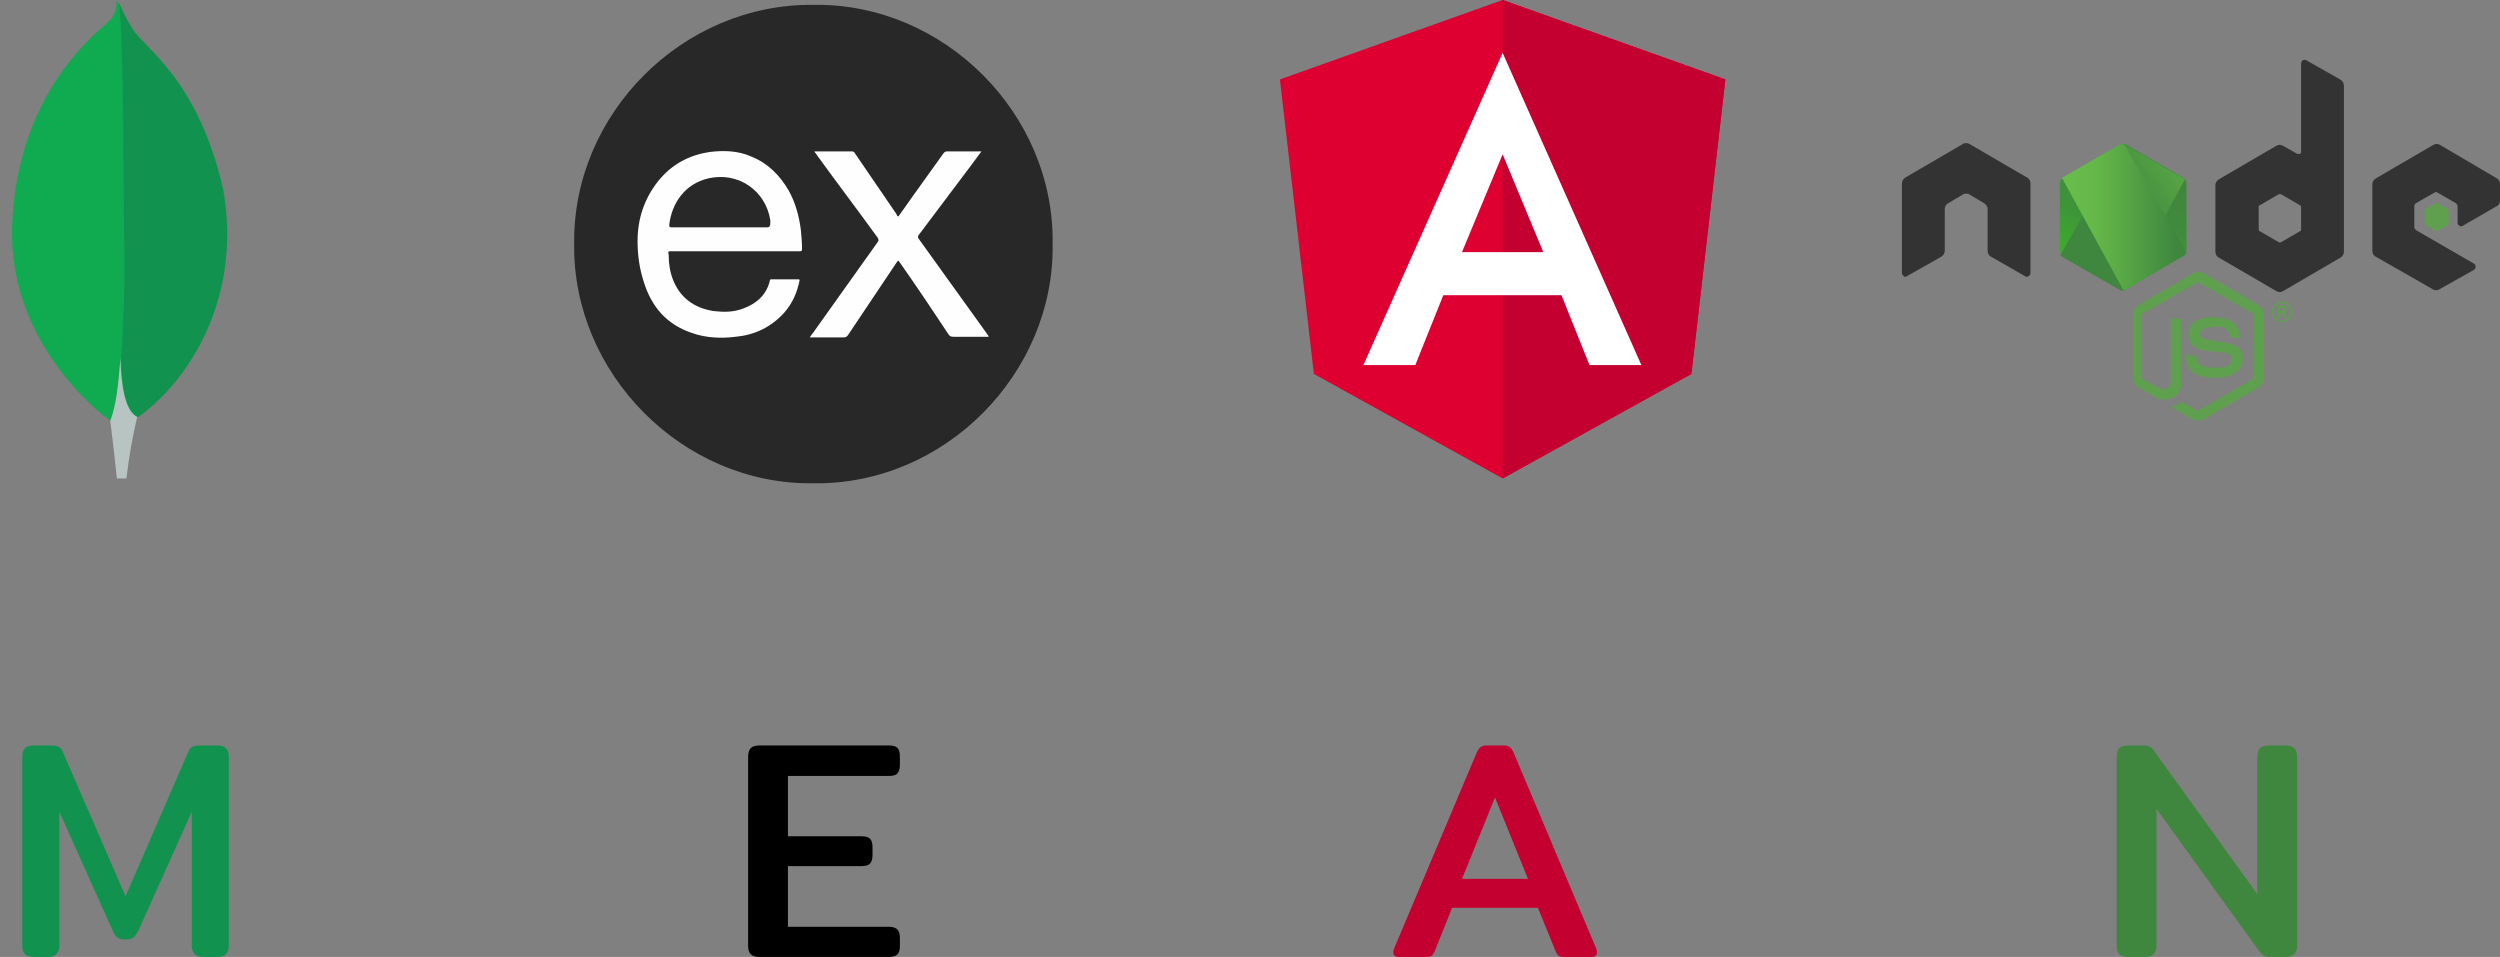 <svg width="209" height="80" viewBox="0 0 209 80" fill="none" xmlns="http://www.w3.org/2000/svg">
<rect x="0" y="0" width="209" height="80" fill="#808080" stroke="none"/>
<path d="M18.619 15.9C16.519 6.6 12.119 4.15 11.019 2.4C10.569 1.65 10.169 0.85 9.769 0C9.719 0.85 9.619 1.35 8.919 1.95C7.519 3.2 1.519 8.1 1.019 18.65C0.569 28.5 8.269 34.55 9.269 35.2C10.069 35.6 11.019 35.2 11.469 34.85C15.169 32.3 20.269 25.5 18.619 15.9Z" fill="#10AA50"/>
<path d="M10.069 29.95C9.869 32.4 9.719 33.8 9.219 35.2C9.219 35.2 9.519 37.5 9.769 40H10.569C10.769 38.25 11.069 36.55 11.469 34.85C10.419 34.35 10.119 32.1 10.069 29.95Z" fill="#B8C4C2"/>
<path d="M11.522 34.85C10.472 34.35 10.172 32.1 10.122 29.95C10.372 26.45 10.472 22.95 10.372 19.45C10.322 17.6 10.372 2.4 9.922 0.2C10.272 0.95 10.622 1.7 11.072 2.4C12.172 4.15 16.572 6.65 18.672 15.9C20.322 25.5 15.272 32.25 11.572 34.85H11.522Z" fill="#12924F"/>
<path d="M68 40.403C57.001 40.553 47.852 31.153 48.002 20.404C47.852 9.505 57.101 0.256 68.05 0.406C78.899 0.256 88.198 9.505 87.998 20.454C88.148 31.153 79.049 40.553 68 40.403Z" fill="#282828"/>
<path d="M66.85 23.404C66.65 24.454 66.25 25.354 65.55 26.154C64.45 27.354 63.1 28.004 61.5 28.154C60.3 28.304 59.05 28.254 57.9 27.854C55.751 27.154 54.451 25.654 53.801 23.504C53.451 22.404 53.301 21.305 53.301 20.155C53.301 18.305 53.851 16.605 55.051 15.105C56.151 13.755 57.6 12.955 59.35 12.705C60.55 12.555 61.75 12.605 62.85 13.105C64.2 13.655 65.2 14.655 65.95 15.955C66.5 16.955 66.8 18.055 66.95 19.205C67 19.755 67.05 20.255 67.05 20.805C67.05 21.005 67 21.005 66.8 21.005C63.25 21.005 59.7 21.005 56.151 21.005C55.851 21.005 55.851 21.005 55.901 21.305C55.901 22.004 56.001 22.704 56.251 23.354C56.85 24.904 58.05 25.754 59.65 26.004C60.5 26.104 61.3 26.104 62.1 25.804C63.2 25.404 64.05 24.704 64.35 23.504C64.35 23.454 64.35 23.354 64.45 23.354C65.2 23.354 66 23.354 66.8 23.354L66.85 23.404Z" fill="#FEFEFE"/>
<path d="M68.099 12.655H69.899C70.299 12.655 70.749 12.655 71.149 12.655C71.299 12.655 71.399 12.655 71.499 12.855C72.649 14.555 73.799 16.205 74.949 17.905C74.949 17.955 74.999 18.055 75.099 18.105C75.549 17.455 75.999 16.855 76.448 16.205C77.248 15.105 78.048 13.955 78.848 12.855C78.948 12.705 79.048 12.655 79.198 12.655C80.048 12.655 80.948 12.655 81.798 12.655H82.048C81.748 13.055 81.448 13.455 81.198 13.805C79.748 15.755 78.248 17.705 76.798 19.655C76.698 19.755 76.748 19.855 76.798 19.955C78.698 22.604 80.648 25.304 82.548 27.954C82.548 28.004 82.648 28.054 82.648 28.154C82.598 28.154 82.498 28.154 82.448 28.154C81.548 28.154 80.598 28.154 79.698 28.154C79.498 28.154 79.398 28.104 79.298 27.954C77.948 25.904 76.598 23.904 75.198 21.904C75.198 21.904 75.149 21.805 75.099 21.805C75.049 21.805 74.999 21.904 74.949 21.954C73.599 23.954 72.249 26.004 70.899 28.004C70.799 28.154 70.699 28.204 70.549 28.204C69.699 28.204 68.799 28.204 67.949 28.204C67.899 28.204 67.799 28.204 67.699 28.204C67.849 27.954 68.049 27.754 68.199 27.504C69.949 25.054 71.649 22.654 73.399 20.205C73.499 20.055 73.399 20.005 73.399 19.905C71.699 17.555 69.949 15.255 68.249 12.905C68.249 12.905 68.199 12.805 68.099 12.705V12.655Z" fill="#FEFEFE"/>
<path d="M60.199 19.004C58.849 19.004 57.499 19.004 56.149 19.004C55.999 19.004 55.949 19.004 55.949 18.804C56.149 17.005 57.249 15.355 59.249 14.905C61.699 14.355 63.998 15.905 64.398 18.404C64.398 18.504 64.398 18.604 64.398 18.704C64.398 18.904 64.315 19.004 64.148 19.004C62.799 19.004 61.499 19.004 60.149 19.004H60.199Z" fill="#282828"/>
<path d="M125.62 0L107 6.64L109.84 31.26L125.62 40L141.4 31.26L144.24 6.64L125.62 0Z" fill="#DD0031"/>
<path d="M125.621 0V4.44V4.42V24.68V40L141.401 31.26L144.241 6.64L125.621 0Z" fill="#C3002F"/>
<path d="M125.62 4.42L113.98 30.52H118.32L120.66 24.68H130.54L132.88 30.52H137.22L125.62 4.42ZM129.02 21.08H122.22L125.62 12.9L129.02 21.08Z" fill="white"/>
<path d="M183.738 35.155C183.55 35.155 183.399 35.118 183.248 35.042L181.74 34.137C181.514 34.024 181.627 33.949 181.702 33.949C182.004 33.836 182.079 33.836 182.381 33.647C182.381 33.647 182.456 33.647 182.494 33.647L183.663 34.326C183.701 34.326 183.776 34.326 183.814 34.326L188.339 31.686C188.376 31.686 188.414 31.611 188.414 31.573V26.332C188.414 26.257 188.414 26.219 188.339 26.219L183.814 23.617C183.776 23.617 183.701 23.617 183.663 23.617L179.138 26.219C179.1 26.219 179.063 26.294 179.063 26.332V31.573C179.063 31.611 179.063 31.686 179.138 31.686L180.382 32.403C181.061 32.742 181.476 32.327 181.476 31.95V26.785C181.476 26.709 181.514 26.634 181.627 26.634H182.192C182.268 26.634 182.343 26.709 182.343 26.785V31.95C182.343 32.855 181.853 33.383 181.023 33.383C180.194 33.383 180.571 33.383 179.968 33.082L178.799 32.403C178.497 32.214 178.309 31.913 178.309 31.573V26.332C178.309 25.993 178.497 25.691 178.799 25.503L183.324 22.863C183.587 22.712 184.002 22.712 184.266 22.863L188.791 25.503C189.093 25.691 189.281 25.993 189.281 26.332V31.573C189.281 31.913 189.093 32.214 188.791 32.403L184.266 35.042C184.115 35.118 183.965 35.155 183.776 35.155H183.738Z" fill="#5FA04E"/>
<path d="M185.133 31.573C183.173 31.573 182.758 30.668 182.758 29.876C182.758 29.084 182.796 29.726 182.909 29.726H183.512C183.587 29.726 183.625 29.763 183.625 29.839C183.7 30.442 183.964 30.744 185.171 30.744C186.378 30.744 186.528 30.517 186.528 30.027C186.528 29.537 186.415 29.499 184.945 29.386C183.7 29.273 182.946 28.971 182.946 27.991C182.946 27.011 183.7 26.52 185.02 26.52C186.34 26.52 187.169 27.011 187.283 28.104C187.283 28.104 187.283 28.18 187.283 28.217L187.207 28.255H186.604C186.566 28.255 186.491 28.217 186.491 28.142C186.34 27.501 186.001 27.312 185.096 27.312C184.191 27.312 183.927 27.689 183.927 27.953C183.927 28.217 184.078 28.368 185.473 28.557C186.868 28.745 187.509 29.009 187.509 29.989C187.509 30.97 186.679 31.573 185.246 31.573H185.133Z" fill="#5FA04E"/>
<path d="M191.652 26.068C191.652 26.559 191.238 26.936 190.785 26.936C190.333 26.936 189.918 26.559 189.918 26.068C189.918 25.578 190.333 25.201 190.785 25.201C191.238 25.201 191.652 25.578 191.652 26.068ZM190.031 26.068C190.031 26.483 190.37 26.823 190.748 26.823C191.125 26.823 191.502 26.483 191.502 26.068C191.502 25.654 191.162 25.352 190.748 25.352C190.333 25.352 190.031 25.654 190.031 26.068ZM190.446 25.578H190.785C190.898 25.578 191.125 25.578 191.125 25.842C191.125 26.106 191.011 26.068 190.936 26.068C191.087 26.068 191.087 26.181 191.087 26.295C191.087 26.37 191.087 26.521 191.125 26.559H190.936C190.936 26.521 190.936 26.257 190.936 26.257C190.936 26.181 190.936 26.181 190.823 26.181H190.634V26.596H190.446V25.578ZM190.634 25.993H190.785C190.898 25.993 190.936 25.918 190.936 25.842C190.936 25.691 190.861 25.691 190.785 25.691H190.634V25.955V25.993Z" fill="#5FA04E"/>
<path fill-rule="evenodd" clip-rule="evenodd" d="M169.746 15.322C169.746 15.133 169.633 14.907 169.445 14.832L164.656 12.041C164.581 12.004 164.505 11.966 164.392 11.966H164.354C164.279 11.966 164.166 11.966 164.09 12.041L159.302 14.832C159.113 14.945 159 15.133 159 15.359V22.825C159 22.938 159.075 23.014 159.151 23.089C159.226 23.165 159.339 23.165 159.415 23.089L162.28 21.468C162.469 21.355 162.582 21.166 162.582 20.978V17.471C162.582 17.282 162.695 17.056 162.884 16.981L164.09 16.264C164.166 16.189 164.279 16.189 164.392 16.189C164.505 16.189 164.581 16.189 164.656 16.264L165.863 16.981C166.051 17.094 166.164 17.282 166.164 17.471V20.978C166.164 21.166 166.277 21.392 166.466 21.468L169.294 23.089C169.369 23.165 169.482 23.165 169.596 23.089C169.671 23.052 169.746 22.938 169.746 22.825V15.359V15.322Z" fill="#333333"/>
<path fill-rule="evenodd" clip-rule="evenodd" d="M192.786 5.028C192.711 4.991 192.597 4.991 192.522 5.028C192.447 5.104 192.371 5.179 192.371 5.292V12.683C192.371 12.758 192.371 12.834 192.258 12.871C192.183 12.871 192.107 12.871 192.07 12.871L190.863 12.193C190.674 12.079 190.486 12.079 190.297 12.193L185.509 14.983C185.32 15.096 185.207 15.284 185.207 15.473V21.053C185.207 21.242 185.32 21.468 185.509 21.544L190.297 24.334C190.486 24.447 190.674 24.447 190.863 24.334L195.652 21.544C195.84 21.431 195.953 21.242 195.953 21.053V7.178C195.953 6.951 195.84 6.763 195.652 6.65L192.786 5.028ZM192.371 19.206C192.371 19.281 192.371 19.319 192.296 19.319L190.674 20.262C190.637 20.262 190.561 20.262 190.524 20.262L188.902 19.319C188.865 19.319 188.827 19.244 188.827 19.206V17.283C188.827 17.207 188.827 17.17 188.902 17.17L190.524 16.227C190.561 16.227 190.637 16.227 190.674 16.227L192.296 17.17C192.334 17.17 192.371 17.245 192.371 17.283V19.206Z" fill="#333333"/>
<path fill-rule="evenodd" clip-rule="evenodd" d="M208.735 17.245C208.924 17.132 208.999 16.944 208.999 16.755V15.398C208.999 15.209 208.886 14.983 208.735 14.907L203.984 12.117C203.796 12.004 203.607 12.004 203.418 12.117L198.63 14.907C198.441 15.021 198.328 15.209 198.328 15.398V20.978C198.328 21.167 198.441 21.393 198.63 21.468L203.381 24.183C203.569 24.296 203.758 24.296 203.946 24.183L206.812 22.562C206.887 22.524 206.963 22.411 206.963 22.298C206.963 22.185 206.925 22.109 206.812 22.034L201.986 19.244C201.91 19.168 201.835 19.093 201.835 18.98V17.245C201.835 17.132 201.873 17.057 201.986 16.981L203.494 16.114C203.569 16.038 203.682 16.038 203.796 16.114L205.304 16.981C205.379 17.057 205.455 17.132 205.455 17.245V18.603C205.455 18.716 205.492 18.791 205.605 18.866C205.681 18.942 205.794 18.942 205.907 18.866L208.773 17.207L208.735 17.245Z" fill="#333333"/>
<path fill-rule="evenodd" clip-rule="evenodd" d="M203.646 16.981C203.646 16.981 203.721 16.981 203.759 16.981L204.664 17.509C204.664 17.509 204.702 17.585 204.702 17.622V18.678C204.702 18.716 204.702 18.754 204.664 18.791L203.759 19.319C203.759 19.319 203.683 19.319 203.646 19.319L202.741 18.791C202.741 18.791 202.703 18.716 202.703 18.678V17.622C202.703 17.585 202.703 17.547 202.741 17.509L203.646 16.981Z" fill="#5FA04E"/>
<path d="M177.776 12.117C177.587 12.004 177.399 12.004 177.21 12.117L172.459 14.87C172.271 14.983 172.195 15.171 172.195 15.36V20.903C172.195 21.091 172.308 21.317 172.459 21.393L177.21 24.145C177.399 24.259 177.587 24.259 177.776 24.145L182.527 21.393C182.715 21.28 182.791 21.091 182.791 20.903V15.36C182.791 15.171 182.678 14.945 182.527 14.87L177.776 12.117Z" fill="url(#paint0_linear_12351_4394)"/>
<path d="M182.528 14.907L177.74 12.155C177.702 12.155 177.626 12.117 177.589 12.079L172.234 21.317C172.272 21.393 172.347 21.43 172.385 21.468L177.174 24.221C177.325 24.296 177.476 24.334 177.626 24.296L182.641 15.02C182.641 14.982 182.566 14.945 182.528 14.907Z" fill="url(#paint1_linear_12351_4394)"/>
<path d="M182.526 21.431C182.677 21.355 182.752 21.205 182.79 21.054L177.549 12.042C177.398 12.042 177.285 12.042 177.134 12.117L172.383 14.87L177.511 24.259C177.586 24.259 177.662 24.259 177.737 24.183L182.526 21.393V21.431Z" fill="url(#paint2_linear_12351_4394)"/>
<path d="M2.825 80C2.479 80 2.227 79.922 2.071 79.766C1.933 79.61 1.863 79.376 1.863 79.064V63.282C1.863 62.953 1.933 62.71 2.071 62.554C2.227 62.398 2.487 62.32 2.851 62.32H4.255C4.533 62.32 4.741 62.355 4.879 62.424C5.035 62.494 5.157 62.632 5.243 62.84L10.495 74.93L15.747 62.84C15.834 62.632 15.947 62.494 16.085 62.424C16.241 62.355 16.458 62.32 16.735 62.32H18.139C18.503 62.32 18.755 62.398 18.893 62.554C19.049 62.71 19.127 62.953 19.127 63.282V79.064C19.127 79.376 19.049 79.61 18.893 79.766C18.755 79.922 18.512 80 18.165 80H17.021C16.675 80 16.423 79.922 16.267 79.766C16.111 79.61 16.033 79.376 16.033 79.064V67.858L11.587 77.764C11.449 78.042 11.31 78.241 11.171 78.362C11.033 78.484 10.807 78.544 10.495 78.544C10.183 78.544 9.949 78.484 9.793 78.362C9.655 78.241 9.525 78.042 9.403 77.764L4.957 67.858V79.064C4.957 79.376 4.879 79.61 4.723 79.766C4.585 79.922 4.333 80 3.969 80H2.825Z" fill="#12924F"/>
<path d="M63.505 80C63.158 80 62.907 79.922 62.751 79.766C62.612 79.61 62.543 79.376 62.543 79.064V63.282C62.543 62.953 62.612 62.71 62.751 62.554C62.907 62.398 63.158 62.32 63.505 62.32H74.321C74.668 62.32 74.902 62.39 75.023 62.528C75.162 62.667 75.231 62.901 75.231 63.23V63.932C75.231 64.262 75.162 64.504 75.023 64.66C74.902 64.799 74.668 64.868 74.321 64.868H65.871V69.912H72.007C72.354 69.912 72.596 69.982 72.735 70.12C72.874 70.259 72.943 70.493 72.943 70.822V71.472C72.943 71.802 72.874 72.044 72.735 72.2C72.596 72.339 72.354 72.408 72.007 72.408H65.871V77.478H74.295C74.642 77.478 74.884 77.556 75.023 77.712C75.162 77.851 75.231 78.085 75.231 78.414V79.116C75.231 79.428 75.162 79.654 75.023 79.792C74.884 79.931 74.642 80 74.295 80H63.505Z" fill="black"/>
<path d="M116.922 80C116.628 80 116.48 79.87 116.48 79.61C116.48 79.506 116.506 79.394 116.558 79.272L123.422 62.996C123.526 62.736 123.639 62.563 123.76 62.476C123.882 62.372 124.055 62.32 124.28 62.32H125.71C125.953 62.32 126.126 62.372 126.23 62.476C126.352 62.563 126.464 62.736 126.568 62.996L133.432 79.272C133.484 79.394 133.51 79.506 133.51 79.61C133.51 79.87 133.363 80 133.068 80H130.806C130.581 80 130.416 79.974 130.312 79.922C130.226 79.853 130.139 79.723 130.052 79.532L128.57 75.892H121.394L119.938 79.532C119.852 79.723 119.756 79.853 119.652 79.922C119.566 79.974 119.41 80 119.184 80H116.922ZM127.738 73.474L124.982 66.662L122.226 73.474H127.738Z" fill="#C3002F"/>
<path d="M177.919 80C177.572 80 177.321 79.922 177.165 79.766C177.026 79.61 176.957 79.376 176.957 79.064V63.282C176.957 62.953 177.026 62.71 177.165 62.554C177.321 62.398 177.581 62.32 177.945 62.32H179.141C179.384 62.32 179.574 62.355 179.713 62.424C179.852 62.494 179.99 62.632 180.129 62.84L188.709 74.748V63.282C188.709 62.953 188.778 62.71 188.917 62.554C189.073 62.398 189.324 62.32 189.671 62.32H191.049C191.396 62.32 191.647 62.398 191.803 62.554C191.959 62.71 192.037 62.953 192.037 63.282V79.064C192.037 79.376 191.959 79.61 191.803 79.766C191.664 79.922 191.413 80 191.049 80H189.827C189.584 80 189.402 79.974 189.281 79.922C189.16 79.853 189.021 79.714 188.865 79.506L180.285 67.624V79.064C180.285 79.376 180.207 79.61 180.051 79.766C179.912 79.922 179.661 80 179.297 80H177.919Z" fill="#3F873F"/>
<defs>
<linearGradient id="paint0_linear_12351_4394" x1="179.435" y1="14.191" x2="175.099" y2="23.014" gradientUnits="userSpaceOnUse">
<stop stop-color="#3F873F"/>
<stop offset="0.3" stop-color="#3F8B3D"/>
<stop offset="0.6" stop-color="#3E9638"/>
<stop offset="0.9" stop-color="#3DA92E"/>
<stop offset="1" stop-color="#3DAE2B"/>
</linearGradient>
<linearGradient id="paint1_linear_12351_4394" x1="176.759" y1="18.791" x2="188.863" y2="9.892" gradientUnits="userSpaceOnUse">
<stop offset="0.1" stop-color="#3F873F"/>
<stop offset="0.4" stop-color="#52A044"/>
<stop offset="0.7" stop-color="#64B749"/>
<stop offset="0.9" stop-color="#6ABF4B"/>
</linearGradient>
<linearGradient id="paint2_linear_12351_4394" x1="171.968" y1="18.15" x2="182.978" y2="18.15" gradientUnits="userSpaceOnUse">
<stop stop-color="#6ABF4B"/>
<stop offset="0.3" stop-color="#64B749"/>
<stop offset="0.6" stop-color="#52A044"/>
<stop offset="0.9" stop-color="#3F873F"/>
</linearGradient>
</defs>
</svg>
